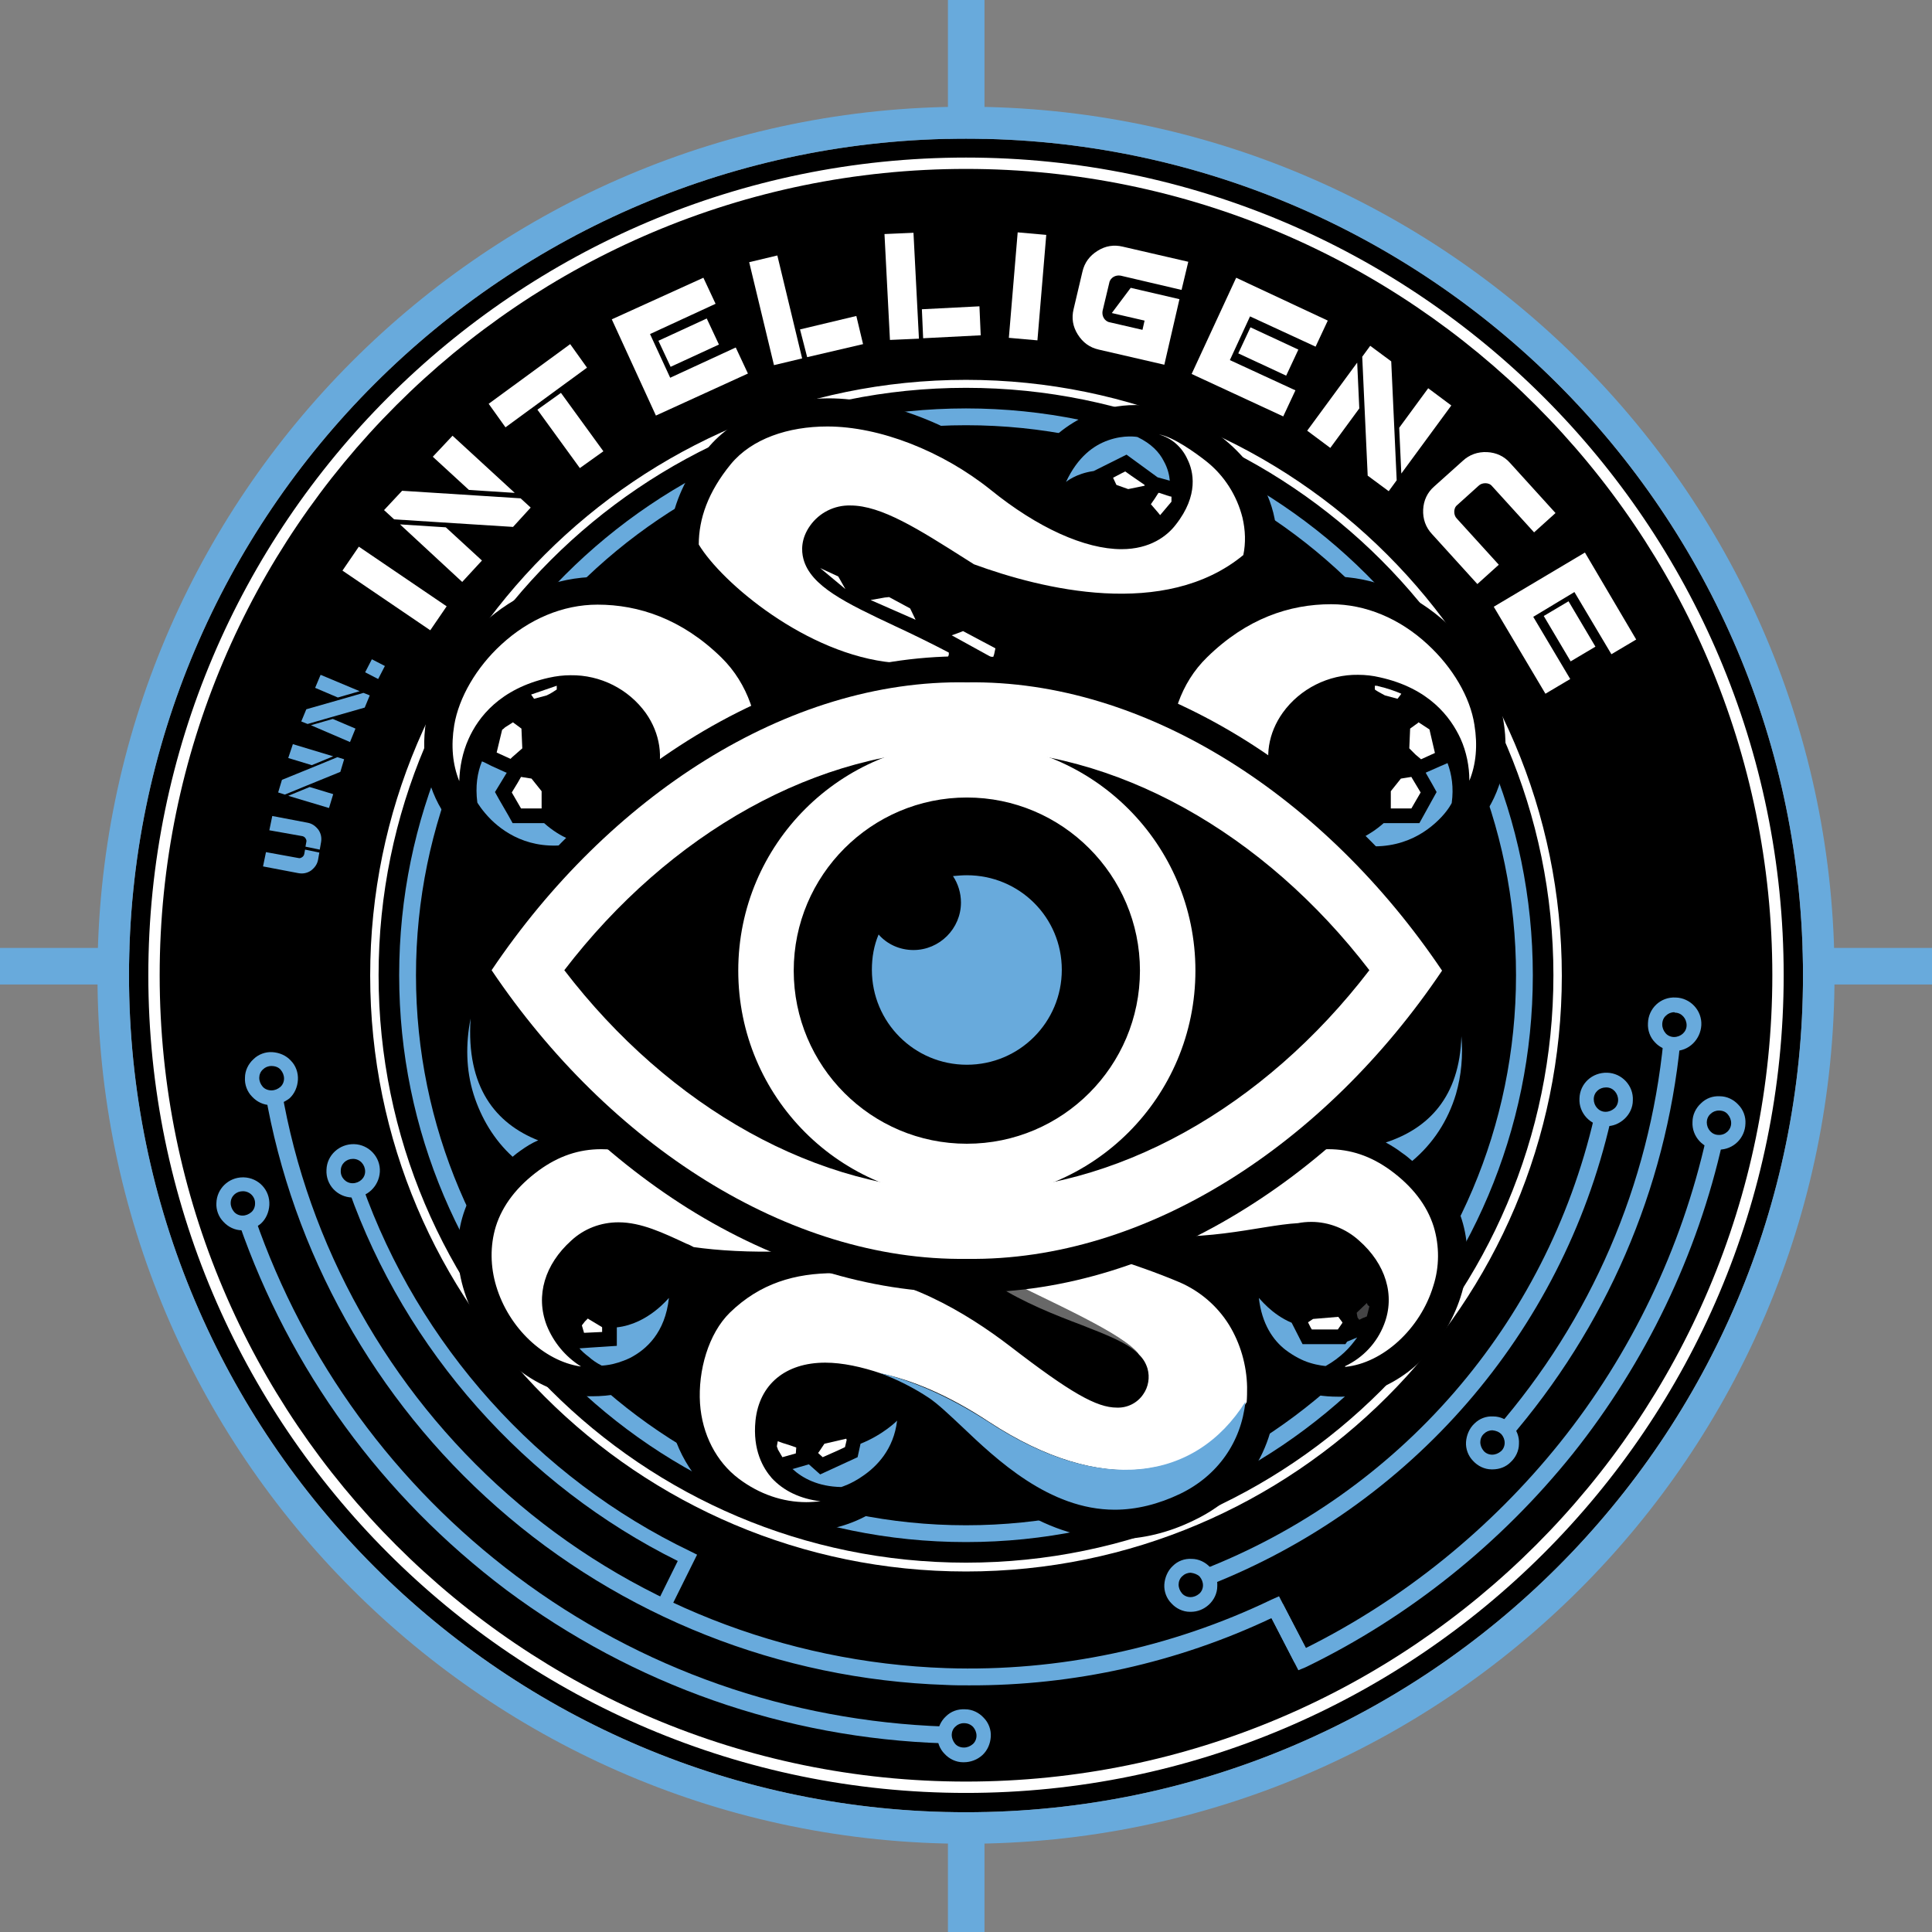 <svg xmlns="http://www.w3.org/2000/svg" xmlns:xlink="http://www.w3.org/1999/xlink" id="Layer_1" x="0px" y="0px" viewBox="0 0 459.8 459.8" style="enable-background:new 0 0 459.8 459.8;" xml:space="preserve"><rect x="0" y="0" width="459.8" height="459.8" fill="#808080" stroke="none"/><style type="text/css">	.st0{fill:#68AADC;}	.st1{fill:#FFFFFF;}	.st2{fill:#444445;}	.st3{fill:#686868;}	.st4{enable-background:new    ;}</style><g>	<rect y="225.6" class="st0" width="459.8" height="8.7"></rect></g><g>	<rect x="225.6" class="st0" width="8.7" height="459.8"></rect></g><g>	<path d="M229.9,33C120.1,33,30.7,122.3,30.7,232.1s89.3,199.2,199.2,199.2S429.1,342,429.1,232.1S339.7,33,229.9,33z"></path></g><g>	<g>		<path class="st1" d="M229.9,90.4c-78.2,0-141.8,63.6-141.8,141.8s63.6,141.8,141.8,141.8s141.8-63.6,141.8-141.8   S308.1,90.4,229.9,90.4L229.9,90.4z M229.9,371.9c-77.1,0-139.8-62.7-139.8-139.8S152.8,92.3,229.9,92.3S369.7,155,369.7,232.1   S307,371.9,229.9,371.9z"></path>	</g>	<g>		<path class="st0" d="M229.9,438.8c-114,0-206.7-92.7-206.7-206.7S115.9,25.4,229.9,25.4s206.7,92.7,206.7,206.7   S343.9,438.8,229.9,438.8L229.9,438.8z M229.9,33C120.1,33,30.7,122.3,30.7,232.1s89.3,199.2,199.2,199.2S429.1,342,429.1,232.1   S339.7,33,229.9,33L229.9,33z"></path>	</g>	<g>		<path class="st1" d="M229.9,37.5c-107.3,0-194.6,87.3-194.6,194.6s87.3,194.6,194.6,194.6s194.6-87.3,194.6-194.6   S337.2,37.5,229.9,37.5z M229.9,424C124.1,424,38,337.9,38,232.1S124.1,40.2,229.9,40.2s191.9,86.1,191.9,191.9   S335.7,424,229.9,424z"></path>	</g>	<g>		<path class="st0" d="M229.9,367C155.5,367,95,306.5,95,232.1S155.5,97.2,229.9,97.2s134.9,60.5,134.9,134.9S304.3,367,229.9,367   L229.9,367z M229.9,101.2c-72.2,0-130.9,58.7-130.9,130.9s58.7,130.9,130.9,130.9s130.9-58.7,130.9-130.9S302.1,101.2,229.9,101.2   L229.9,101.2z"></path>	</g></g><g>	<g>		<path d="M332,207.4c6.1-0.8,14.7-4.9,20.4-12.3c5-6.6,6.9-14.7,5.4-23.6c-1.3-8-6.2-16.6-13.3-23c-7.9-7.3-17.6-11.3-27.5-11.3   c-5.8,0-11.1,0.9-16,2.6c3.5-6.9,3.8-14.5,0.6-22c-4.9-11.4-17.2-20.3-29.1-21.3c-0.8-0.1-1.5-0.1-2.3-0.1   c-16,0-24.3,13.1-24.6,13.7l-2.2,3.7c-1.1-0.8-2.1-1.6-3.2-2.4c-12.7-10.2-29.2-16.6-43.1-16.6c-11.8,0-22.5,4.4-28.7,11.9   l-0.1,0.1c-9.1,11.7-11.3,23.2-6.6,34.4c-5.9-2.6-12.4-3.9-19.5-3.9c-9.9,0-19.6,4-27.5,11.3c-7,6.4-11.9,15.1-13.3,23   c-1.4,8.9,0.5,17.1,5.4,23.6c5.7,7.5,14.2,11.5,20.4,12.3c-2.7,2.5-5.7,5.4-8.8,8.8c-17.7,19.4-18.6,45.9-2.5,62.6   c-7.5,8.9-9,20.3-4.2,31.7c5.2,12.5,16.8,21.4,28.1,21.7h1.1c8.9,0,14.5-3.2,17.9-6.5c-0.4,3-0.4,6.2,0.1,9.3   c1.2,9.2,5.8,17.1,12.8,22.3c6.1,4.6,13.1,7,20.1,7c11.1,0,21.4-6.1,28.2-16.8l2.9-4.5c0.5,0.5,1,1,1.6,1.5   c9.1,8.7,22.9,21.7,41.2,21.7c6.1,0,12.4-1.5,18.5-4.5c15.1-7.2,20.4-21.4,19.4-33.9c3.2,2.5,8,4.5,14.8,4.5h1   c11.1-0.4,21.9-8.6,27-20.5c4.8-11.2,3.4-22.7-4-31.7c7.6-7.2,12-16.9,12.6-27.4c0.7-12.9-4.2-25.8-13.9-36.3   C337.6,212.8,334.7,209.9,332,207.4L332,207.4z M222.1,342.5L222.1,342.5l0.1,0L222.1,342.5z"></path>	</g>	<g>		<g>			<path class="st1" d="M212.5,157.7c11,1.1,13.6-0.6,13.3-2.4c-4.2-2.2-8.7-4.4-12.8-6.3c-11.7-5.5-20.1-9.5-21.8-16    c-0.5-1.9-0.6-4.8,1.6-7.9s5.8-4.9,9.6-4.8c7.4,0,16.3,5.7,27.5,12.8c0.6,0.4,1.3,0.8,1.9,1.2c16.1,5.9,45.4,13.2,64.1-2.2    c0.6-2.9,0.5-5.9-0.2-8.9c-1.3-5.2-4.3-10-8.6-13.4c-2.4-1.9-7.9-5.9-11.3-6.4c3,0.8,5.5,3,6.8,5.9c1.4,2.8,2.8,8.5-2.8,15.6    c-2,2.6-6,5.8-12.9,5.8c-8.7,0-20-5.1-31.1-14.1c-11.6-9.3-26.5-15.1-38.9-15.1c-9.3,0-18,2.9-23,9c-5.4,6.6-7.6,13-7.6,19.1    C171.8,138.7,192,155.8,212.5,157.7L212.5,157.7z"></path>		</g>		<g>			<path class="st1" d="M179.4,187.4c0.6-2.6,1-5.1,1.1-7.7c0.2-8.3-2.4-16.9-8.8-23.2c-9.4-9.2-19.7-12.6-29.5-12.6    c-8.2,0-16.3,3.4-22.9,9.5c-5.9,5.4-10.1,12.6-11.2,19.2c-0.8,4.9-0.4,9.3,1.2,13.3c0.1-3.4,0.8-6.9,2.2-10    c2.3-5.2,7.5-12,19.1-14.6c1.8-0.4,3.5-0.6,5.2-0.6c7.1-0.1,13.8,3.3,17.9,9c3.4,4.8,4.3,10.7,2.4,16c-0.9,2.5-2,4.6-3.2,6.6    l0.1-0.1C159.9,202,172.4,193.5,179.4,187.4L179.4,187.4z"></path>		</g>		<g>			<path class="st1" d="M190.8,189.1c0.4,1.6,2.6,2.6,1.8,4c-0.4,0.7-2.4,2.6-4.4,4.4c-0.1,0.9-3.9,3.8-4.2,5.3    c-0.4,1.6,1.5,2.3,2.2,4.1c0.7,1.8-0.9,3.4-0.4,2.4c0.1-0.1,0.1-0.2,0.1-0.4c-0.1,1-0.8,1.8-0.6,2.2c0.1,0.6,1.1,0.8,0.6,1.6    c0,0-0.4,1.5,0,1.9s4.1,3.9,3.4,5.4c-0.6,1.2-3.4,8.4-4.1,10.8c1.8,1.7,3.9,3.7,6.4,6c0.6,0.5,1,1.1,1.4,1.7    c3.1,1.8,6.8,3.2,10.9,3.6c0.4,0.1,0.9,0.1,1.2,0.1c0.5,0,1.1,0.1,1.6,0h0.1h-0.1c-0.4,0.1-9.5,2.8-9.8,3.2    c-0.2,0.4,0,4.4-0.1,6.5l0,0c0.2,0.1,0.4,0.2,0.7,0.2h0.1c3.8-0.6,6.8-3.8,8-5.2c1.2-1.5,3.2-2.2,5.1-1.9    c3.1,0.4,5.1,3.3,4.7,6.4c-0.2,1.8-0.8,3.5-1.4,5.2c0,0-0.1,0.1-0.1,0.1c0,0,0,0.1-0.1,0.1c-0.1,0.3-0.2,0.6-0.4,0.9v0.1    c0.5,1,0.8,2,0.6,3c-1.9,14.7-10.6,24.1-23.1,25c-0.7,0-1.5,0.1-2.2,0.1c-8.1,0-16-3.2-23.6-6.4c-7.3-3-14.8-6-22-6    c-5.3,0-10.1,1.6-14.8,5c-5.2,3.8-8.7,8.3-10.3,13.4c-1.4,4.6-1.3,9.6,0.1,14.2c3,10,11.4,17.8,20,19.1c0.1,0,0.1,0,0.1,0    c0.1,0,0-0.1-0.1-0.1c-3.6-2.3-6.4-5.7-8-9.7c-2.7-7.1-0.4-14.5,5.8-20.1c3.1-2.9,7.1-4.4,11.3-4.4c5.4,0,10.6,2.5,16.2,5.1    c0.6,0.2,1.1,0.5,1.7,0.8c5.7,0.8,13.1,1.3,22.5,1h0.1c2.5-0.5,4.9-0.9,7.3-1c14.1-3.4,20.6-14.5,23.2-20.5    c0.6-4.1,1.8-8.6,3.6-13.3c-1.1,11.8-0.9,19.8,0.9,25.7c2.4,5.2,6.7,10.9,14.3,14.7c13.8,7,30.7,14.3,34.1,19c1,1,1.6,2,2,3.3    c0.6,2.1,0.2,4.4-1,6.1c-1.4,2.1-3.8,3.3-6.3,3.2c-4.8,0-11-3.5-25.4-14.6c-10.3-7.9-25.9-17.4-41.7-17.4c-9.5,0-17.8,2.4-25,9.4    c-5.1,5-7.6,13.8-7.1,21.6c0.5,7.4,3.9,13.9,9.2,17.9c4.9,3.7,10.5,5.6,16.1,5.6c1.1,0,2.2-0.1,3.4-0.2    c-4.9-0.6-8.8-2.5-11.6-5.5c-2.1-2.4-4.6-6.7-3.9-13.7c0.9-8.6,7.1-13.8,16.6-13.8c4.1,0,8.7,1,13.4,2.6    c7,1.5,15.6,4.9,25.6,11.5c26.9,17.6,49.4,14.1,61.3-4.7c0.1-1.2,0.1-2.4,0.1-3.6c-0.1-5.2-1.6-10.4-4.3-14.8    c-2.8-4.5-6.9-8-11.7-10.1c-5.9-2.5-11.1-4.2-15.8-5.8c-9.3-3-16.7-5.5-21.8-11.8c-4.5-5.5-5.2-18.3-1.9-24.8    c0.1,3.6,0.4,6.8,0.9,9.5v0v0.1c0.3,1.9,0.8,3.5,1.2,5c2.1,5.2,8,13,23.9,15.8c17.9,3.2,32.3-1.6,41.6-2.1c1-0.2,2.1-0.3,3.2-0.3    c4.1,0,8.2,1.6,11.3,4.4c6.4,5.6,8.7,13.1,6,20c-1.7,4.4-5,7.9-9.2,9.9c0,0-0.1,0.1-0.1,0.1s0,0.1,0.1,0.1    c8.9-0.9,17.8-9,20.9-19.2c1.5-4.6,1.5-9.6,0.1-14.2c-1.6-5.1-5.1-9.6-10.3-13.4c-4.7-3.4-9.5-5-14.8-5c-7.3,0-14.8,3-22,6    c-7.6,3.1-15.5,6.4-23.6,6.4c-0.8,0-1.5,0-2.2-0.1c-12.5-1-21.2-10.3-23.1-25c-0.1-1.2,0.1-2.4,0.8-3.4v-0.1    c-0.9-1.9-1.5-3.9-1.8-6c-0.3-1.9,0.4-3.9,1.9-5.1c2.4-1.9,5.9-1.6,7.9,0.8c1.1,1.4,4.2,4.6,8,5.2h0.1c0.1,0,0.2-0.1,0.4-0.1    c-0.1-2.1,0-6.3-0.1-6.7c-0.3-0.5-9.8-3.2-9.8-3.2c0.1,0,0.2,0,0.4,0.1c-0.1,0-0.2-0.1-0.2-0.1h1.4c0.4-0.1,1-0.1,1.6-0.1    c4.2-0.4,8-2,11.1-3.9c0.4-0.6,0.8-1.1,1.2-1.4c2.4-2.1,4.5-4.1,6.2-5.7c-0.1-0.5-0.3-1.1-0.5-1.8c-1-3.1-3.1-8.3-3.6-9.3    c-0.7-1.4,2.9-4.9,3.4-5.4c0.2-0.2,0.2-0.6,0.2-0.9c0-0.4-0.1-0.7-0.3-1c-0.4-0.8,0.5-0.9,0.6-1.6c0-0.3-0.3-0.9-0.5-1.5    c-0.2-0.3-0.8-1.4-0.4-2.6c0.5-1.2,1.6-1.9,2-2.9c0.1-0.2,0.1-0.5,0.2-0.8c0-0.1,0-0.3,0-0.5c-0.3-1.4-3.9-4.1-4.2-5.2    c-2-1.9-4.1-3.8-4.6-4.5c-0.8-1.4,1.4-2.4,1.8-4c0.2-0.9-0.8-3.9-1.9-6.6c-0.5-0.6-1.1-1.2-1.7-1.9c-8.5-8.6-20.3-13-34.9-13    c-8.2,0-15.4,1.4-21.7,4.1c0.6,0.9,1.2,1.7,2,2.4c1.4,1.2,7,2.4,7.8,3.2s-5.1,6.7-5.6,7.7c-0.4,0.8,0.2,2.1,1.2,3.2    c1.1,0.7,3.6,2.1,4.6,1.9c1.4-0.2,0.6-0.1,1.1,0.8c0.4,0.9,0.9,0.2,0,1.4c-0.9,1.2-1.8,1.4-1.1,2.6c0.8,1.1,1-0.6,0.6,1.7    c-0.2,1-0.3,2-0.1,3c-0.1-0.6-0.6-2.6-0.4-3.2c0.2-0.7-1.4-1.3-0.9-2.6c0.6-1.4,1.1-1.1,1.2-1.9c0.1-0.8-0.4-1.1-0.6-1.1    c-0.9,0.1-1.8-0.1-2.6-0.5c-0.1,0.4-0.2,0.9-0.3,1.4c-0.4,2.8-3.1,2.1-3.8,1.9s-1.2,2.3-1.6,3.2s-1.1,0.6-2.2,1    c-1.1,0.4-0.2,1.4-0.5,2.1s-2.4,1.9-2.4,1.9s1-1.1,1.7-1.7s-0.4-1.6,0.7-2.7c1.1-1.1,1.9-0.4,2.1-0.9c0.4-0.8,0.8-1.6,1.1-2.4    c0.4-1.6,1.2-0.4,2.6-1.1c1.4-0.7,1.4-2.1,1.4-2.6s-3.5-3.9-2.6-6c0.9-2,5.1-5.6,4.9-6.7c-0.1-1-3.4-0.6-10-5.2    c-4.1,2.1-7.9,4.7-11.2,8c-0.8,0.8-1.6,1.6-2.3,2.5C191.4,185.7,190.5,188.3,190.8,189.1L190.8,189.1z M227.5,249    c-0.6,1-1.4,1.9-2.4,2.7c-1.7,1.3-1.7,0.2-2.8-1.6c-1.1-1.8,3.1-15.8,4.4-15.8c0.9,0,1.6,6.6,1.9,10.2    C228.8,246.1,228.4,247.7,227.5,249L227.5,249z M236.5,250.1c-1.1,1.8-1.1,2.9-2.9,1.6c-0.9-0.8-1.7-1.7-2.4-2.7    c-0.9-1.3-1.3-2.9-1.1-4.4c0.3-3.6,1-10.2,1.9-10.2C233.4,234.4,237.6,248.4,236.5,250.1L236.5,250.1z M231.8,223.2    c1.1,0.1,1.2,1.9,1.6,2.6c0.4,0.8,2.3-0.3,4.7-0.9s12.6-9.6,16.1-10.4c3.6-0.8,8.1,0.4,8.1,0.4s-2.4-0.4-7.4,0.3    c-5,0.8-13.4,9.3-15.4,10.2s-6.4,2-6.7,0C232.6,223.5,231.3,223.2,231.8,223.2L231.8,223.2z M204.5,214.6    c3.6,0.8,13.7,9.7,16.1,10.4s4.4,1.7,4.7,0.9s0.4-2.5,1.6-2.6c0.5-0.1-0.8,0.2-1.1,2.2s-4.7,0.9-6.7,0s-10.4-9.4-15.4-10.2    c-5-0.8-7.4-0.3-7.4-0.3S200.9,213.8,204.5,214.6L204.5,214.6z M201.3,219.8c2.4,0.5,16.7,10.1,20.2,10.3    c3.4,0.1,2.7,0.4,3.9-1.1c0.1-0.1,0.1-0.1,0.1-0.2v0.6c0.4-0.3,0.8-0.6,1.1-1.1c-0.1-0.5-0.1-0.6,0.4-2.6c0,0,0,0.1-0.1,0.3    l0.1-0.2c-0.1,0.6-0.1,1.1-0.1,1.6c0.4-0.1,1.1-0.6,1.4,0.1s0.2,0.2,0.6,0.2c0.4-0.1,0.9-0.1,1.3,0.1c0.6,0.2,0.1-0.5,0.4-0.6    s1,0.4,1.1,0.1c0-0.1,0.1-0.1,0.1-0.2c0-0.4-0.1-0.8-0.1-1.2v0.1c0-0.1-0.1-0.2-0.1-0.2c0.6,2.1,0.5,2.1,0.4,2.6    c0.4,0.4,0.7,0.8,1.1,1.1v-0.7c0.1,0.1,0.2,0.4,0.3,0.6c0.9,1.2,0.5,1,3.7,0.8c3.5-0.2,17.9-9.8,20.2-10.3    c2.4-0.5,9.3,0.8,9.3,0.8h0.1c0,0,0.1,0.1,0.1,0.1s0,0.1-0.1,0.1c0,0-0.1,0.1-0.1,0.1c-0.8,0.4-3.4,1.8-3.8,2.9    c-0.3,0.8-0.6,2.7-0.8,4.2v0.3c0.1,2-0.6,3.9-2.2,5.2c-2.3,1.9-5.5,2.6-10.2,2c-2.6-0.4-7.1,0.1-10-0.9c-0.6-0.2-1.2-0.6-1.7-1    c-1.4-0.4-2.4-0.2-3.4-0.9c-1.2-0.8-0.6-0.8-1.4-1.1c-0.8-0.4-1.6-0.8-2.3-1.2c-0.2-0.1-0.4-0.2-0.6-0.3c-0.7-0.1-1.4-0.1-2.2,0    c-0.2,0.1-0.4,0.2-0.6,0.3c-0.7,0.5-1.5,0.9-2.3,1.2s-0.1,0.4-1.3,1.1c-1,0.6-2,0.4-3.5,0.9c-0.5,0.4-1.1,0.8-1.6,0.9    c-2.9,1-7.4,0.5-10,0.9c-4.6,0.6-7.9-0.1-10.2-2c-1.5-1.3-2.3-3.2-2.2-5.2l0.1-0.6c-0.2-1.4-0.4-3.2-0.8-4    c-0.4-1.1-2.7-2.4-3.6-2.8c-0.1-0.1-0.2-0.1-0.4-0.1c-0.1,0-0.1-0.1-0.1-0.1c0-0.1,0-0.1,0.1-0.1h0.1h-0.1    C192,220.6,199,219.3,201.3,219.8L201.3,219.8z"></path>		</g>		<g>			<path class="st2" d="M183.7,202c0.1-0.2,0.2-0.4,0.4-0.6C183.8,201.6,183.7,201.9,183.7,202z"></path>		</g>		<g>			<path class="st2" d="M273.4,229.2c0.1,0.6,0.3,1.2,0.5,1.8l0-0.1C273.8,230.4,273.6,229.9,273.4,229.2z"></path>		</g>		<g>			<path class="st2" d="M274.8,204c0.1-0.2,0.2-0.4,0.2-0.8C275,203.5,274.9,203.7,274.8,204z"></path>		</g>		<g>			<path class="st2" d="M203.7,242c0.4,0.1,0.8,0.1,1.2,0.1C204.5,242.1,204.1,242,203.7,242z"></path>		</g>		<g>			<path class="st2" d="M255.4,241.9c-0.6,0.1-1.2,0.1-1.6,0.1C254.3,242.1,254.8,242,255.4,241.9z"></path>		</g>		<g>			<path class="st1" d="M306.3,192.5c-1.4-2.1-2.5-4.3-3.5-6.9c-1.9-5.3-1-11.1,2.5-16c4.1-5.7,10.9-9.1,17.9-9    c1.8,0,3.5,0.2,5.2,0.6c11.7,2.6,16.8,9.4,19.2,14.6c1.4,3.1,2.1,6.6,2.1,10c1.6-3.9,2-8.4,1.2-13.3c-1-6.6-5.2-13.7-11.2-19.2    c-6.6-6.1-14.7-9.5-22.9-9.5c-9.9,0-20.1,3.4-29.5,12.6c-6.4,6.2-9,14.9-8.8,23.1c0,2.4,0.4,4.8,1,7.2    C286.4,193,299.2,202.1,306.3,192.5L306.3,192.5z"></path>		</g>	</g>	<g>		<g>			<path class="st3" d="M231.5,238c-0.2,1.3-0.7,5.1-0.3,7.2c0.5,2.5,0.5,1.1,0.5,1.1L231.5,238C231.6,238,231.5,238,231.5,238z"></path>		</g>		<g>			<path class="st3" d="M227.2,238.1l-0.1,8.2c0,0,0,1.4,0.5-1.1c0.4-2.1-0.1-5.9-0.2-7.2C227.3,238,227.2,238,227.2,238.1z"></path>		</g>		<g>			<g>				<path class="st3" d="M233.3,230.1c-0.1-0.2-0.1-0.5-0.1-0.8c-0.4-0.3-0.8-0.6-1.1-1.1v0.1C232,228.9,232.8,229.6,233.3,230.1z"></path>			</g>			<g>				<path class="st3" d="M226.7,228.4c0-0.1-0.1-0.1-0.1-0.2c-0.3,0.4-0.7,0.8-1.1,1.1c0,0.2-0.1,0.6-0.1,0.8     C226,229.6,226.8,228.9,226.7,228.4L226.7,228.4z"></path>			</g>			<g>				<g>					<path class="st3" d="M192.6,193c0.9-1.4-1.4-2.4-1.8-4c-0.2-0.8,0.6-3.4,1.6-5.9c-12.3,14.5-13.8,35-13.9,41c0,0,0,0.1,0.1,0.1      c1,1.1,3,3.1,5.9,5.9c1-2.9,2.5-9,2.6-10.9c0.1-1.7-2.8-4.3-1.2-6.6c0.4-0.8-0.5-0.9-0.6-1.6c-0.1-0.4,0.5-1.1,0.6-2.2      c-0.1-1.2-2.2-3.9-2.4-5.4c-0.1-0.4,0.1-0.8,0.4-1.2c0.1-0.1,0.2-0.4,0.4-0.6c1.4-1.9,4-4.1,4-4.1v0.1      C190.1,195.6,192.1,193.7,192.6,193L192.6,193z"></path>				</g>				<g>					<path class="st3" d="M268,189.1c-0.5,1.6-2.6,2.6-1.8,4c0.4,0.7,2.5,2.6,4.6,4.5c0-0.1,0-0.2,0-0.3c0,0,5,4.1,4.8,6      c-0.2,1.9-2.9,4.9-2.4,5.9c0.1,0.3,0.1,0.4,0,0.2c0.2,0.7,0.5,1.2,0.5,1.5c-0.1,0.6-1,0.8-0.6,1.6c0.1,0.3,0.2,0.6,0.3,1      c0-0.5-0.2-1-0.2-1c1.5,2.4-1.3,5-1.2,6.6c0.1,1.9,1.7,8.3,2.6,11.1c3-2.9,5.1-4.9,6.1-6.1v-0.1c-0.1-6.1-1.7-27.2-14.5-41.7      C267.1,185.1,268.2,188.2,268,189.1L268,189.1z"></path>				</g>				<g>					<path class="st3" d="M206.4,242.1c-0.5,0.1-5.2,0.6-11.3-2c-0.4-0.1-1-0.1-1.7-0.1c0.4,1.6,0.2,3.2-0.6,4.8      c-0.6,1.2-1.4,2.4-2.1,3.4l0,0c-0.1,0.1,0,0.1,0.1,0.1l5.6,3.5c0.1-2.1-0.1-6.1,0.1-6.5C196.9,244.8,206,242.2,206.4,242.1      L206.4,242.1z"></path>				</g>				<g>					<path class="st3" d="M262.2,252c0.1-0.1,0.2-0.1,0.4-0.1l5.6-3.5l0,0c0-0.1,0-0.1,0-0.1c-0.8-1.1-1.5-2.2-2.1-3.4      c-0.8-1.5-1-3.2-0.5-4.8c-0.9-0.1-1.6-0.1-2.1,0.1c-0.2,0.1-0.4,0.1-0.5,0.2c-0.1,0.1-0.1,0.1-0.1,0.1l0,0      c-5.1,1.9-9.2,1.8-10.2,1.7c-0.1,0-0.2,0-0.4-0.1c0,0,9.6,2.8,9.8,3.2C262.3,245.7,262.1,250,262.2,252L262.2,252z"></path>				</g>				<g>					<path class="st3" d="M221.7,230.5c0.6,0.1,1.4,0.2,2,0.2c1.2,0.1,1.3-1.1,1.6-1.9c-1.2,1.6-0.5,1.3-3.9,1.1      c-3.4-0.1-17.9-9.8-20.2-10.3c-2.4-0.5-9.3,0.8-9.3,0.8h0.1c4.6-0.8,11.6,2.6,12,2.7h0.1l0.1,0.1c5.1,2.2,10.1,5.8,17.5,7.1      C221.6,230.4,221.7,230.4,221.7,230.5z"></path>				</g>				<g>					<path class="st3" d="M225.5,231.6c0.8-0.4,1.6-0.8,2.3-1.2c0.2-0.1,0.4-0.2,0.6-0.3c0.7-0.1,1.4-0.1,2.2,0      c0.2,0.1,0.4,0.2,0.6,0.3c0.7,0.5,1.5,0.9,2.3,1.2s0.1,0.4,1.4,1.1c1,0.6,1.9,0.4,3.4,0.9c-0.6-0.6-1.1-1.2-1.5-2      c-1.1,0.1-2.8-0.3-3.1-0.6c-0.1-0.1-0.1-0.2-0.1-0.2c-0.4-0.4-0.9-1-1.4-1.4c-0.8-0.6-0.3-1.5-0.1-1.8c0.1-0.2-0.1-1.4-0.1-1.9      v-0.1c0.1,0.4,0.1,0.8,0.1,1.2c-0.1,0.1-0.1,0.1-0.1,0.2c-0.1,0.3-0.7-0.2-1.1-0.1c-0.4,0.1,0.1,0.9-0.4,0.6      c-0.4-0.1-0.9-0.2-1.3-0.1c-0.4,0-0.4,0.4-0.6-0.2c-0.2-0.6-1-0.1-1.4-0.1c0-0.6,0-1.1,0.1-1.6l-0.1,0.2      c-0.1,0.5-0.2,1.6-0.1,1.8c0.1,0.2,0.6,1.1-0.1,1.8c-0.4,0.4-0.9,0.9-1.4,1.4c0,0.1-0.1,0.2-0.1,0.2c-0.2,0.3-1.9,0.6-3.1,0.6      c-0.4,0.8-0.9,1.5-1.6,2c1.4-0.5,2.5-0.2,3.5-0.9C225.3,232,224.7,232,225.5,231.6L225.5,231.6z"></path>				</g>				<g>					<path class="st3" d="M257.5,219.8c-2.4,0.5-16.7,10.1-20.2,10.3c-3.2,0.1-2.8,0.4-3.7-0.8c0.3,0.7,0.5,1.6,1.6,1.6      c0.7-0.1,1.4-0.1,2.1-0.2c0,0,0.1,0,0.1-0.1c7.4-1.3,12.4-4.9,17.5-7.1l0.1-0.1h0.1c0.4-0.2,7.4-3.5,12-2.8l0,0      C266.8,220.6,259.8,219.3,257.5,219.8L257.5,219.8z"></path>				</g>				<g>					<path class="st3" d="M195.9,223.8c0.3,0.8,0.6,2.5,0.8,4l0.4-4.9c-2.2-0.9-3.9-1.5-4.8-1.9      C193.2,221.4,195.5,222.7,195.9,223.8z"></path>				</g>				<g>					<path class="st3" d="M262.1,228c0.2-1.5,0.5-3.4,0.8-4.2c0.5-1.1,3.1-2.6,3.8-2.9c-0.8,0.3-2.6,0.9-5,1.9L262.1,228L262.1,228z      "></path>				</g>				<g>					<path class="st3" d="M207.1,230.4l1.9,1.8c0.1,0.1,0.1,0.1,0.2,0.1l3.2-0.8l0.9-1.9c-2.3-1.3-4.7-2.4-7.2-3.4l0.6,3.8      C206.9,230.1,206.9,230.3,207.1,230.4L207.1,230.4z"></path>				</g>				<g>					<path class="st3" d="M245.4,229.6l0.9,1.9l3.2,0.8c0.1,0,0.2,0,0.2-0.1l1.9-1.8c0.1-0.1,0.2-0.3,0.3-0.5l0.6-3.8      C250.1,227.1,247.7,228.3,245.4,229.6L245.4,229.6z"></path>				</g>				<g>					<path class="st0" d="M112,242.4L112,242.4c-1.2,6.1-1.1,12.2,0.7,18c1.8,5.7,4.9,10.9,9.3,14.9c0.6-0.5,1.2-1,1.8-1.4      c1.4-1,2.8-1.9,4.3-2.5C118,267.4,110.9,258.8,112,242.4z"></path>				</g>				<g>					<path class="st0" d="M235.1,338.3c-10.1-6.5-18.7-9.9-25.6-11.5c4,1.5,8,3.5,11.6,5.9c2.2,1.5,4.6,3.8,7.7,6.7      c8.3,7.9,20.9,19.9,36.5,19.9c5.1,0,10.4-1.3,15.6-3.8c8.9-4.3,14.5-12.3,15.5-21.9C284.5,352.5,261.9,355.9,235.1,338.3      L235.1,338.3z"></path>				</g>				<g>					<path class="st3" d="M237.2,305.9c6.4,4.1,14,7.1,20.1,9.4c6.4,2.5,11,4.3,13.6,6.9c-3.5-4.8-20.3-12.1-34.1-19      c-7.6-3.8-11.9-9.5-14.3-14.7c0.1,0.4,0.2,0.7,0.3,1C224.8,296,228.9,300.6,237.2,305.9L237.2,305.9z"></path>				</g>				<g>					<path class="st0" d="M347.8,246.6c-0.4,14.5-7.9,22-18,25.3c1.3,0.7,2.6,1.5,3.9,2.5c0.9,0.6,1.6,1.2,2.4,1.9      c5-4.2,8.5-9.6,10.4-15.9C347.8,255.9,348.2,251.3,347.8,246.6L347.8,246.6z"></path>				</g>				<g>					<path class="st0" d="M129.5,195.9H122l-1-1.8l-2.2-3.8l-1-1.8l1.1-1.8l1.7-2.8l-0.3-0.1l-3.3-1.5l-1.8-0.9l-0.5-0.2      c-1.1,2.7-1.6,5.9-1.1,9.8c0,0,1.1,1.9,3.3,4.1c3.7,3.6,10.5,7.9,21,5.4C137.6,200.6,133.5,199.5,129.5,195.9L129.5,195.9z"></path>				</g>				<g>					<path class="st0" d="M343,194.5c1.8-1.9,2.5-3.4,2.5-3.4c0.5-3.7,0-6.8-1-9.5l-0.2,0.1l-1.4,0.6l-3.4,1.5l-0.2,0.1l1.6,2.8      l1,1.8l-1,1.8l-2.1,3.8l-1,1.8h-8.5c-3.6,3.2-7.3,4.5-8.1,4.7l-0.1,0.1c0.1,0,0.1,0.1,0.2,0.1      C332.6,203.2,339.5,198.2,343,194.5L343,194.5z"></path>				</g>				<g>					<path class="st0" d="M268.1,108.2l7.4,5.4l2.9,0.8c-0.1-1.3-0.5-3-1.4-4.6c-1.1-2.2-3-4.2-6.3-5.8c0,0-3.1-0.6-7,0.8      c-3.4,1.2-7.2,3.9-10,9.9c0,0,2.3-2,6.6-2.6L268.1,108.2L268.1,108.2z"></path>				</g>				<g>					<path class="st0" d="M146.8,315.9v4.4l-6.1,0.4l-2.8,0.2c0.6,0.7,1.4,1.4,2.2,2c0.9,0.8,1.9,1.5,3.1,2.1c0,0,0.6,0,1.8-0.2      c1.2-0.2,3-0.7,4.9-1.6c3.9-2,8.4-6,9.3-14.3C159.2,308.8,154.3,315.1,146.8,315.9L146.8,315.9z"></path>				</g>				<g>					<path class="st0" d="M320.2,319.9H310l-2.6-5.1c-4.8-2-7.7-5.9-7.8-5.9c0.7,6.2,3.4,10.1,6.4,12.4c2,1.5,4,2.5,5.6,3      c2.2,0.7,3.9,0.8,3.9,0.8c1.8-1,3.2-2.1,4.4-3.2c1.3-1.2,2.3-2.5,3.1-3.6l-2.4,1L320.2,319.9L320.2,319.9z"></path>				</g>				<g>					<path class="st0" d="M204.1,346.8l-8.9,4.1l-2.7-2.4l-3.8,1.1l-0.1,0c2.4,2.2,6.1,4.2,11.6,4.3c0,0,2.4-0.7,5.1-2.6      c3.4-2.3,7.4-6.4,8.2-13.2c0,0-3.2,3.3-8.7,5.5L204.1,346.8L204.1,346.8z"></path>				</g>			</g>		</g>	</g>	<g>		<g>			<path class="st2" d="M119.6,173.6l-0.1,0.2c0.2-0.2,0.4-0.4,0.7-0.6L119.6,173.6L119.6,173.6z"></path>		</g>		<g>			<path class="st1" d="M124.1,173.4l-1.9-1.4l-0.1-0.1l0,0l-1.9,1.2c-0.2,0.2-0.4,0.4-0.7,0.6l-1.3,5.4l3.3,1.5l0.4-0.4l2.4-2.1    L124.1,173.4L124.1,173.4z"></path>		</g>		<g>			<polygon class="st1" points="126.5,185.3 124,184.9 124,184.9 123.2,186.3 121.8,188.6 124,192.4 126.3,192.4 128.9,192.4     128.9,188.3    "></polygon>		</g>		<g>			<polygon class="st1" points="336,185.1 335.9,184.9 335.9,184.9 333.4,185.3 331,188.3 331,192.4 332.5,192.4 335.9,192.4     338.1,188.6    "></polygon>		</g>		<g>			<path class="st1" d="M127.1,166.3l3-0.8c0.9-0.4,1.8-1,2.4-1.4v-0.9l-6.1,2.1L127.1,166.3z"></path>		</g>		<g>			<polygon class="st1" points="340.5,174.9 340.2,173.6 337.6,171.9 337.6,171.9 337.4,172.1 336.7,172.6 335.6,173.4 335.4,178.1     336.9,179.6 338.2,180.7 341.5,179.2    "></polygon>		</g>		<g>			<path class="st1" d="M328,163.3c-0.2-0.1-0.5-0.1-0.8-0.1v0.9c0.5,0.4,1.5,0.9,2.4,1.4l3,0.8l0.7-0.9l0.2-0.3    C331.9,164.4,330.1,163.8,328,163.3L328,163.3z"></path>		</g>		<g>			<path class="st1" d="M272.4,115.4l-3.2-2.2l-1.4-1l-0.8,0.4l-2.1,1.1l0.8,1.7l2.8,1c0.9-0.2,2.6-0.5,3.9-0.8    C272.4,115.5,272.4,115.5,272.4,115.4L272.4,115.4z"></path>		</g>		<g>			<polygon class="st1" points="278.3,118.1 278.1,118 278,118 275.9,117.3 275.7,117.3 274.8,118.7 273.9,120 275.7,122.1     276.1,122.6 278.8,119.4 278.8,118.2    "></polygon>		</g>		<g>			<polygon class="st1" points="143.2,315.8 140.2,314 139.9,313.8 139.2,314.5 138.5,315.4 138.5,315.5 139,317.2 143.3,317     143.3,315.9    "></polygon>		</g>		<g>			<polygon class="st1" points="201.4,342.4 196.2,343.6 195,345.4 194.7,345.8 195.8,346.8 199.4,345.2 201.1,344.4 201.5,342.7        "></polygon>		</g>		<g>			<polygon class="st1" points="188.1,344 186.2,343.4 185.1,343 184.9,344.1 184.9,344.2 184.9,344.3 185.1,344.8 185.1,344.9     186.2,346.8 189.4,345.9 189.5,344.5 189.5,344.5    "></polygon>		</g>		<g>			<path class="st2" d="M325.5,310.6l-0.2-0.5l-0.1,0.1c-0.6,0.6-1.4,1.3-2.3,2.2l0,0.2l0.2,1l0.4,0.5l0.8-0.4l1-0.4l0.6-2.4    L325.5,310.6L325.5,310.6z"></path>		</g>		<g>			<polygon class="st1" points="319.4,314.6 318.5,313.4 312.5,313.9 311.3,314.7 311.9,315.9 312.2,316.4 318.4,316.4 319.5,314.8        "></polygon>		</g>		<g>			<path class="st2" d="M206.4,262.2l-1.1-2.6l-0.6,1.1c-0.9,2-1.6,4-2.3,5.5l2-0.4L206.4,262.2z"></path>		</g>		<g>			<path class="st2" d="M201.3,266.4l1.1-0.2c0.6-1.6,1.4-3.5,2.3-5.5L201.3,266.4L201.3,266.4z"></path>		</g>		<g>			<path class="st2" d="M192.4,276.8l4.8-4.4v-1.6c-0.1,0.4-6.5,6.4-6.5,6.4L192.4,276.8z"></path>		</g>		<g>			<path class="st2" d="M252.9,261.2l1.4,4.4l2.9,0.2c-0.3-0.8-0.6-1.5-1-2.4l-2.2-3.8L252.9,261.2L252.9,261.2z"></path>		</g>		<g>			<path class="st2" d="M257.6,265.8l-1.5-2.5c0.4,0.9,0.7,1.7,1,2.4L257.6,265.8L257.6,265.8z"></path>		</g>		<g>			<path class="st2" d="M262.5,272.4l4,4h1.7l-0.3-0.2c-1.1-1-2.3-2-3.4-3.1c-0.6-0.7-1.3-1.4-2-2.1l-0.1-0.1V272.4L262.5,272.4z"></path>		</g>		<g>			<path class="st2" d="M267.9,276.1l-5.3-5.2c0.6,0.7,1.2,1.4,2,2.1C265.6,274,266.7,275.1,267.9,276.1L267.9,276.1z"></path>		</g>		<g>			<polygon class="st1" points="229.2,150.2 227.9,150.7 226.5,151.2 236.3,156.6 236.6,155.7 236.9,154.3    "></polygon>		</g>		<g>			<polygon class="st1" points="216.8,145.2 216.6,144.8 211.6,142.1 210.6,142.2 207.2,142.8 217.9,147.5    "></polygon>		</g>		<g>			<polygon class="st1" points="201.2,140.2 199.5,137.2 195.2,135.2    "></polygon>		</g>	</g></g><g class="st4">	<path class="st0" d="M71,204.2c0.3,0.1,0.6,0,0.9-0.2c0.3-0.2,0.4-0.4,0.5-0.7l0.2-1.1l3.4,0.7l-0.3,1.7c-0.2,1.1-0.8,1.9-1.7,2.6  c-0.9,0.6-1.9,0.8-3,0.6l-8.4-1.6l0.7-3.4L71,204.2z M64.1,197.6l0.7-3.4l8.4,1.6c1.1,0.2,1.9,0.8,2.6,1.7c0.6,0.9,0.8,1.9,0.6,3  l-0.3,1.7l-3.4-0.7l0.2-1.1c0.1-0.3,0-0.6-0.2-0.9c-0.2-0.3-0.4-0.4-0.7-0.5L64.1,197.6z"></path></g><g class="st4">	<path class="st0" d="M67.1,185.6l8.1-3.3l0,0l5.1-2.1l1.6,0.5l-0.9,3l-8.1,3.3l0,0l-5.1,2.1l-1.6-0.5L67.1,185.6z M68.6,189.4  l5.1-2.1l5.6,1.7l-1,3.3L68.6,189.4z M69.7,177.1l9.6,2.9l-5.1,2.1l-5.6-1.7L69.7,177.1z"></path></g><g class="st4">	<path class="st0" d="M72.9,168.8l8.4-2.4l0,0l5.2-1.5l1.5,0.6l-1.2,2.9l-8.4,2.4l0,0l-5.2,1.5l-1.5-0.6L72.9,168.8z M74,172.6  l5.2-1.5l5.4,2.3l-1.3,3.2L74,172.6z M76.3,160.6l9.3,3.9l-5.2,1.5l-5.4-2.3L76.3,160.6z"></path></g><g class="st4">	<path class="st0" d="M86.9,160l1.6-3.1l3.1,1.6l-1.6,3.1L86.9,160z"></path></g><g class="st4">	<path class="st1" d="M81.5,135.8l3.9-5.7l20.9,14.2l-3.9,5.7L81.5,135.8z"></path></g><g class="st4">	<path class="st1" d="M95.7,116.8l17.3,1.1l0,0l10.9,0.7l2.4,2.2l-4.2,4.6l-17.4-1.1l0,0l-10.9-0.7l-2.4-2.2L95.7,116.8z   M95.2,124.8l10.9,0.7l8.6,7.9l-4.7,5.1L95.2,124.8z M107.7,103.7l14.8,13.6l-10.9-0.7l-8.6-7.9L107.7,103.7z"></path></g><g class="st4">	<path class="st1" d="M135.7,81.9l4,5.6l-19.4,14.2l-4-5.6L135.7,81.9z M127.9,97.5l5.6-4l10.1,13.9l-5.6,4L127.9,97.5z"></path></g><g class="st4">	<path class="st1" d="M167.4,66.1l2.9,6.2l-15.6,7.2l4.8,10.4l15.6-7.2l2.9,6.2l-21.9,10l-10.5-22.9L167.4,66.1z M156.7,81.1  l11.5-5.3l2.9,6.2l-11.5,5.3L156.7,81.1z"></path></g><g class="st4">	<path class="st1" d="M185,60.8l5.9,24.5l-6.7,1.6l-5.9-24.5L185,60.8z M190.4,78.4l13.4-3.2l1.6,6.7L192.1,85L190.4,78.4z"></path></g><g class="st4">	<path class="st1" d="M217.4,55.4l1.3,25.2l-6.9,0.3l-1.3-25.2L217.4,55.4z M219.4,73.6l13.7-0.7l0.3,6.9l-13.7,0.7L219.4,73.6z"></path></g><g class="st4">	<path class="st1" d="M242.2,55.3l6.8,0.6L246.9,81l-6.8-0.6L242.2,55.3z"></path></g><g class="st4">	<path class="st1" d="M257.6,64.7c0.5-2.2,1.7-3.8,3.6-5c1.9-1.2,3.9-1.5,6-1l15.6,3.6l-1.6,6.7l-14.5-3.4c-0.6-0.1-1.2,0-1.7,0.3  c-0.5,0.3-0.9,0.8-1,1.4l-1.6,6.7c-0.1,0.6,0,1.2,0.3,1.7c0.3,0.5,0.8,0.9,1.4,1l7.8,1.8l0.5-2.2l-7.8-1.8l4.5-6l11.6,2.7  l-3.6,15.6l-15.6-3.6c-2.2-0.5-3.8-1.7-5-3.6c-1.2-1.9-1.5-3.9-1-6L257.6,64.7z"></path></g><g class="st4">	<path class="st1" d="M316,76.3l-2.9,6.2l-15.6-7.2l-4.8,10.4l15.6,7.2l-2.9,6.2l-21.8-10.1l10.6-22.9L316,76.3z M297.6,77.9  l11.4,5.3l-2.9,6.2l-11.4-5.3L297.6,77.9z"></path></g><g class="st4">	<path class="st1" d="M323,86.3l0.5,10.9l-6.9,9.4l-5.5-4.1L323,86.3z M331.1,86l0.8,17.4l0,0l0.5,10.9l-1.9,2.6l-5-3.7l-0.8-17.4  l0,0l-0.5-10.9l1.9-2.6L331.1,86z M345.4,96.5l-11.9,16.2l-0.5-10.9l6.9-9.4L345.4,96.5z"></path></g><g class="st4">	<path class="st1" d="M348.1,109.7c1.6-1.5,3.6-2.2,5.8-2.1c2.2,0.1,4.1,1,5.5,2.6l10.8,11.9l-5.1,4.6l-10-11  c-0.4-0.5-1-0.7-1.6-0.7c-0.6,0-1.2,0.2-1.6,0.6l-5.1,4.6c-0.5,0.4-0.7,1-0.7,1.6c0,0.6,0.2,1.2,0.6,1.6l10,11l-5.1,4.6l-10.8-11.9  c-1.5-1.6-2.2-3.6-2.1-5.8c0.1-2.2,1-4.1,2.6-5.5L348.1,109.7z"></path></g><g class="st4">	<path class="st1" d="M389.4,152.2l-5.9,3.5l-8.8-14.8l-9.8,5.9l8.8,14.8l-5.9,3.5l-12.3-20.7l21.7-12.9L389.4,152.2z M373.3,143.1  l6.4,10.8l-5.9,3.5l-6.4-10.8L373.3,143.1z"></path></g><g>	<g>		<path d="M134.3,230.1c25-33.8,60.4-54.7,95.8-54.4c35.4-0.4,70.8,20.6,95.8,54.4c-25,33.8-60.4,54.7-95.8,54.4   C194.7,284.9,159.3,263.9,134.3,230.1L134.3,230.1z"></path>	</g>	<g>		<g>			<g>				<path d="M231.5,304c-0.5,0-0.9,0-1.4,0c-0.5,0-0.9,0-1.4,0c-41.6,0-85.5-26.9-114.6-70.2l-1.3-1.9l1.3-1.9     c29.1-43.3,73.1-70.2,114.6-70.2c0.5,0,0.9,0,1.4,0s0.9,0,1.4,0c41.6,0,85.5,26.9,114.6,70.2l1.3,1.9l-1.3,1.9     C317,277.1,273.1,304,231.5,304z M231,280.8c32.4,0,66.1-18.2,90.5-49c-24.4-30.7-58.1-49-90.5-49h-0.9h-0.9     c-32.4,0-66.1,18.2-90.5,49c24.4,30.7,58.1,49,90.5,49h0.9H231z"></path>			</g>			<g>				<path d="M231.5,163.2c42.2,0,84.2,27.8,111.7,68.7c-27.5,40.9-69.5,68.7-111.7,68.7c-0.5,0-0.9,0-1.4,0c-0.5,0-0.9,0-1.4,0     c-42.2,0-84.2-27.8-111.7-68.7c27.5-40.9,69.5-68.7,111.7-68.7c0.5,0,0.9,0,1.4,0C230.6,163.2,231,163.2,231.5,163.2      M230.1,179.4c-0.3,0-0.6,0-0.9,0c-35.1,0-70.2,20.1-94.9,52.5c24.8,32.3,59.8,52.5,94.9,52.5c0.3,0,0.6,0,0.9,0     c0.3,0,0.6,0,0.9,0c35.1,0,70.2-20.1,94.9-52.5c-24.8-32.3-59.8-52.5-94.9-52.5C230.7,179.4,230.4,179.4,230.1,179.4      M231.5,156.2L231.5,156.2c-0.5,0-0.9,0-1.4,0c-0.5,0-0.9,0-1.4,0c-21.6,0-44.1,6.9-65.1,20.1c-20,12.6-38.1,30.4-52.4,51.7     l-2.6,3.9l2.6,3.9c14.3,21.3,32.4,39.1,52.4,51.7c20.9,13.1,43.4,20.1,65.1,20.1c0.5,0,0.9,0,1.4,0c0.5,0,0.9,0,1.4,0     c21.6,0,44.1-6.9,65.1-20.1c20-12.5,38.1-30.4,52.4-51.7l2.6-3.9L349,228c-14.3-21.3-32.4-39.1-52.4-51.7     C275.7,163.2,253.2,156.2,231.5,156.2L231.5,156.2L231.5,156.2z M230.1,186.4L230.1,186.4c0.3,0,0.6,0,0.9,0     c30.6,0,62.4,16.9,86,45.5c-23.6,28.6-55.4,45.5-86,45.5c-0.3,0-0.5,0-0.8,0h-0.1H230c-0.3,0-0.5,0-0.8,0     c-30.6,0-62.4-16.9-86-45.5c23.6-28.6,55.4-45.5,86-45.5C229.5,186.4,229.8,186.4,230.1,186.4L230.1,186.4L230.1,186.4z"></path>			</g>		</g>		<g>			<path class="st1" d="M230.1,176.6c-30,0-54.4,24.3-54.4,54.4s24.3,54.4,54.4,54.4s54.4-24.3,54.4-54.4S260.1,176.6,230.1,176.6z     M230.1,272.2c-22.8,0-41.2-18.5-41.2-41.2s18.5-41.2,41.2-41.2s41.2,18.5,41.2,41.2S252.9,272.2,230.1,272.2z"></path>		</g>		<g>			<path class="st0" d="M230.1,208.3c-1.1,0-2.2,0.1-3.3,0.2c1.2,1.8,1.9,4,1.9,6.3c0,6.2-5.1,11.3-11.3,11.3    c-3.3,0-6.3-1.4-8.3-3.7c-1.1,2.6-1.6,5.4-1.6,8.4c0,12.5,10.1,22.6,22.6,22.6s22.6-10.1,22.6-22.6S242.6,208.3,230.1,208.3    L230.1,208.3z"></path>		</g>		<g>			<path class="st1" d="M117,230.9c27.8,41.3,70.5,69.3,113.1,68.7c42.7,0.6,85.3-27.3,113.1-68.6c-27.8-41.3-70.5-69.3-113.1-68.6    C187.4,161.6,144.8,189.6,117,230.9L117,230.9z M134.3,230.9c25-32.6,60.4-52.8,95.8-52.5c35.4-0.3,70.8,19.9,95.8,52.5    c-25,32.6-60.4,52.8-95.8,52.5C194.7,283.7,159.3,263.5,134.3,230.9L134.3,230.9z"></path>		</g>	</g></g><g>	<g>		<path class="st0" d="M309,397.5l-7.2-14l3.5-1.8l5.5,10.5c23.3-11.6,44.1-28.5,60.4-48.8c17-21.2,29-46.3,34.9-72.7l3.9,0.9   c-6,27-18.4,52.7-35.7,74.4c-17.1,21.3-39,38.9-63.6,50.8L309,397.5L309,397.5z"></path>	</g>	<g>		<path class="st0" d="M224.7,414.9c-37.9-1.2-73.9-13.9-104.2-36.5C90.9,356.1,69,326,56.9,291.2l3.8-1.3   c11.8,34,33.3,63.5,62.2,85.2c29.6,22.2,64.8,34.5,101.9,35.8L224.7,414.9L224.7,414.9z"></path>	</g>	<g>		<path class="st0" d="M359,342.7l-3-2.6c22.7-26.1,36.5-58.1,39.9-92.5l4,0.4C396.4,283.2,382.2,315.9,359,342.7L359,342.7z"></path>	</g>	<g>		<path class="st0" d="M230.6,401.1c-1.8,0-3.7,0-5.5-0.1c-39.4-1.3-77.3-16.3-106.8-42.3C89.2,333.1,69.6,298,63.1,260l3.9-0.7   c6.3,37.1,25.5,71.4,53.9,96.4c28.8,25.4,65.8,40,104.3,41.3c26.7,0.9,53.5-4.8,77.4-16.3l1.8-0.8l7.2,14l-3.5,1.8l-5.5-10.6   C280.2,395.7,255.5,401.2,230.6,401.1L230.6,401.1z"></path>	</g>	<g>		<path class="st0" d="M287.4,377.4l-1.5-3.7c47.2-18.3,82.1-58.6,93.5-107.8l3.9,0.9C371.7,317.2,335.8,358.5,287.4,377.4z"></path>	</g>	<g>		<path class="st0" d="M159.3,383.3l-3.1-1.5l5.1-10.3c-36.3-18-64.8-50.1-78.3-88.3l3.2-1.1c13.4,37.9,41.8,69.7,78.1,87.1l1.6,0.8   L159.3,383.3L159.3,383.3z"></path>	</g>	<g>		<path class="st0" d="M64.6,263c-0.1,0-0.1,0-0.2,0c-1.7,0-3.3-0.8-4.4-2c-1.2-1.2-1.8-2.9-1.7-4.5c0-1.7,0.8-3.3,2-4.4   c1.2-1.2,2.9-1.8,4.5-1.7c1.7,0.1,3.3,0.8,4.4,2c1.2,1.2,1.8,2.9,1.7,4.6l0,0c-0.1,1.7-0.8,3.3-2,4.4   C67.7,262.3,66.2,263,64.6,263L64.6,263z M64.6,253.7c-0.8,0-1.5,0.3-2,0.8c-0.6,0.5-0.9,1.3-0.9,2c0,0.8,0.3,1.5,0.8,2.1   c0.5,0.6,1.3,0.9,2.1,0.9c0.8,0,1.5-0.3,2.1-0.8c0.6-0.5,0.9-1.3,0.9-2l0,0c0-0.8-0.3-1.5-0.8-2.1S65.5,253.7,64.6,253.7   C64.6,253.7,64.6,253.7,64.6,253.7L64.6,253.7z"></path>	</g>	<g>		<path class="st0" d="M84,285c-0.1,0-0.1,0-0.2,0c-3.5-0.1-6.3-3-6.1-6.6c0.1-3.5,3.1-6.2,6.6-6.1c3.5,0.1,6.3,3.1,6.1,6.6l0,0   C90.2,282.3,87.4,285,84,285L84,285z M84,275.8c-1.6,0-2.9,1.2-2.9,2.8c-0.1,1.6,1.2,3,2.8,3c1.6,0,3-1.2,3-2.8   C86.9,277.2,85.7,275.8,84,275.8C84,275.8,84,275.8,84,275.8z"></path>	</g>	<g>		<path class="st0" d="M382.2,268c-0.1,0-0.1,0-0.2,0c-3.5-0.1-6.3-3.1-6.1-6.6c0.1-3.5,3-6.2,6.6-6.1c3.5,0.1,6.3,3.1,6.1,6.6l0,0   c0,1.7-0.8,3.3-2,4.4C385.4,267.4,383.8,268.1,382.2,268L382.2,268z M382.2,258.8c-1.6,0-2.9,1.2-2.9,2.8c0,1.6,1.2,3,2.8,3   c0.8,0,1.5-0.3,2.1-0.8c0.6-0.5,0.9-1.3,0.9-2c0-1.6-1.2-3-2.8-3C382.3,258.8,382.2,258.8,382.2,258.8z"></path>	</g>	<g>		<path class="st0" d="M409.1,273.6c-0.1,0-0.1,0-0.2,0c-3.5-0.1-6.3-3.1-6.1-6.6c0-1.7,0.8-3.3,2-4.4c1.2-1.2,2.8-1.8,4.5-1.7   c1.7,0,3.3,0.8,4.4,2c1.2,1.2,1.8,2.9,1.7,4.5l0,0C415.3,270.9,412.5,273.6,409.1,273.6L409.1,273.6z M409.1,264.3   c-0.8,0-1.5,0.3-2,0.8c-0.6,0.5-0.9,1.3-0.9,2c0,1.6,1.2,3,2.8,3c1.6,0.1,3-1.2,3-2.8c0-0.8-0.3-1.5-0.8-2.1   C410.7,264.6,410,264.3,409.1,264.3C409.2,264.3,409.1,264.3,409.1,264.3L409.1,264.3z"></path>	</g>	<g>		<path class="st0" d="M398.5,250.1c-0.1,0-0.1,0-0.2,0c-1.7-0.1-3.3-0.8-4.4-2c-1.2-1.2-1.8-2.9-1.7-4.6c0.1-3.5,3-6.3,6.6-6.1   c3.5,0.1,6.3,3.1,6.1,6.6l0,0C404.7,247.4,401.9,250.2,398.5,250.1L398.5,250.1z M398.5,240.9c-0.8,0-1.5,0.3-2,0.8   c-0.6,0.5-0.9,1.3-0.9,2.1c0,0.8,0.3,1.5,0.8,2.1c0.5,0.6,1.3,0.9,2,0.9c1.6,0,3-1.2,3-2.8s-1.2-3-2.8-3   C398.5,240.9,398.5,240.9,398.5,240.9z"></path>	</g>	<g>		<path class="st0" d="M355.2,349.7c-0.1,0-0.1,0-0.2,0c-1.7,0-3.3-0.8-4.4-2c-1.2-1.2-1.8-2.9-1.7-4.5s0.8-3.3,2-4.4   c1.2-1.2,2.8-1.8,4.5-1.7c1.7,0,3.3,0.8,4.4,2c1.2,1.2,1.8,2.9,1.7,4.5l0,0c0,1.7-0.8,3.3-2,4.4   C358.4,349.1,356.9,349.7,355.2,349.7L355.2,349.7z M355.2,340.4c-0.8,0-1.5,0.3-2,0.8c-0.6,0.5-0.9,1.3-0.9,2   c0,0.8,0.3,1.5,0.8,2.1c0.5,0.6,1.3,0.9,2,0.9c0.8,0,1.5-0.3,2.1-0.8c0.6-0.5,0.9-1.3,0.9-2l0,0c0-0.8-0.3-1.5-0.8-2.1   C356.8,340.8,356.1,340.5,355.2,340.4C355.3,340.4,355.3,340.4,355.2,340.4L355.2,340.4z"></path>	</g>	<g>		<path class="st0" d="M283.4,383.6c-0.1,0-0.1,0-0.2,0c-1.7,0-3.3-0.8-4.4-2c-1.2-1.2-1.8-2.9-1.7-4.5s0.8-3.3,2-4.4   c1.2-1.2,2.8-1.8,4.5-1.7c1.7,0,3.3,0.8,4.4,2c1.2,1.2,1.8,2.9,1.7,4.5c0,1.7-0.8,3.3-2,4.4C286.5,383,285,383.6,283.4,383.6   L283.4,383.6z M283.4,374.3c-0.8,0-1.5,0.3-2,0.8c-0.6,0.5-0.9,1.3-0.9,2c0,0.8,0.3,1.5,0.8,2.1c0.5,0.6,1.3,0.9,2,0.9   c0.8,0,1.5-0.3,2.1-0.8s0.9-1.3,0.9-2l0,0c0-0.8-0.3-1.5-0.8-2.1C285,374.7,284.2,374.4,283.4,374.3   C283.4,374.3,283.4,374.3,283.4,374.3L283.4,374.3z"></path>	</g>	<g>		<path class="st0" d="M229.4,419.4c-0.1,0-0.1,0-0.2,0c-1.7,0-3.3-0.8-4.4-2c-1.2-1.2-1.8-2.9-1.7-4.5c0.1-1.7,0.8-3.3,2-4.4   c1.2-1.2,2.8-1.8,4.6-1.7c1.7,0,3.3,0.8,4.4,2c1.2,1.2,1.8,2.9,1.7,4.5l0,0c-0.1,1.7-0.8,3.3-2,4.4   C232.6,418.8,231,419.4,229.4,419.4L229.4,419.4z M229.4,410.1c-0.8,0-1.5,0.3-2,0.8c-0.6,0.5-0.9,1.3-0.9,2s0.3,1.5,0.8,2.1   c0.5,0.6,1.3,0.9,2.1,0.9c0.8,0,1.5-0.3,2.1-0.8c0.6-0.5,0.9-1.3,0.9-2l0,0c0-0.8-0.3-1.5-0.8-2.1   C231,410.4,230.3,410.1,229.4,410.1C229.5,410.1,229.5,410.1,229.4,410.1L229.4,410.1z"></path>	</g>	<g>		<path class="st0" d="M57.8,292.8c-0.1,0-0.1,0-0.2,0c-1.7,0-3.3-0.8-4.4-2c-1.2-1.2-1.8-2.9-1.7-4.5c0.1-3.4,2.9-6.1,6.3-6.1   c0.1,0,0.1,0,0.2,0c3.5,0.1,6.3,3,6.1,6.6c-0.1,1.7-0.8,3.3-2,4.4C60.9,292.2,59.4,292.8,57.8,292.8L57.8,292.8z M57.8,283.5   c-1.6,0-2.9,1.2-2.9,2.8c0,0.8,0.3,1.5,0.8,2.1c0.5,0.6,1.3,0.9,2,0.9c0.8,0,1.5-0.3,2.1-0.8c0.6-0.5,0.9-1.3,0.9-2   C60.8,284.9,59.5,283.5,57.8,283.5C57.9,283.5,57.8,283.5,57.8,283.5z"></path>	</g></g></svg>